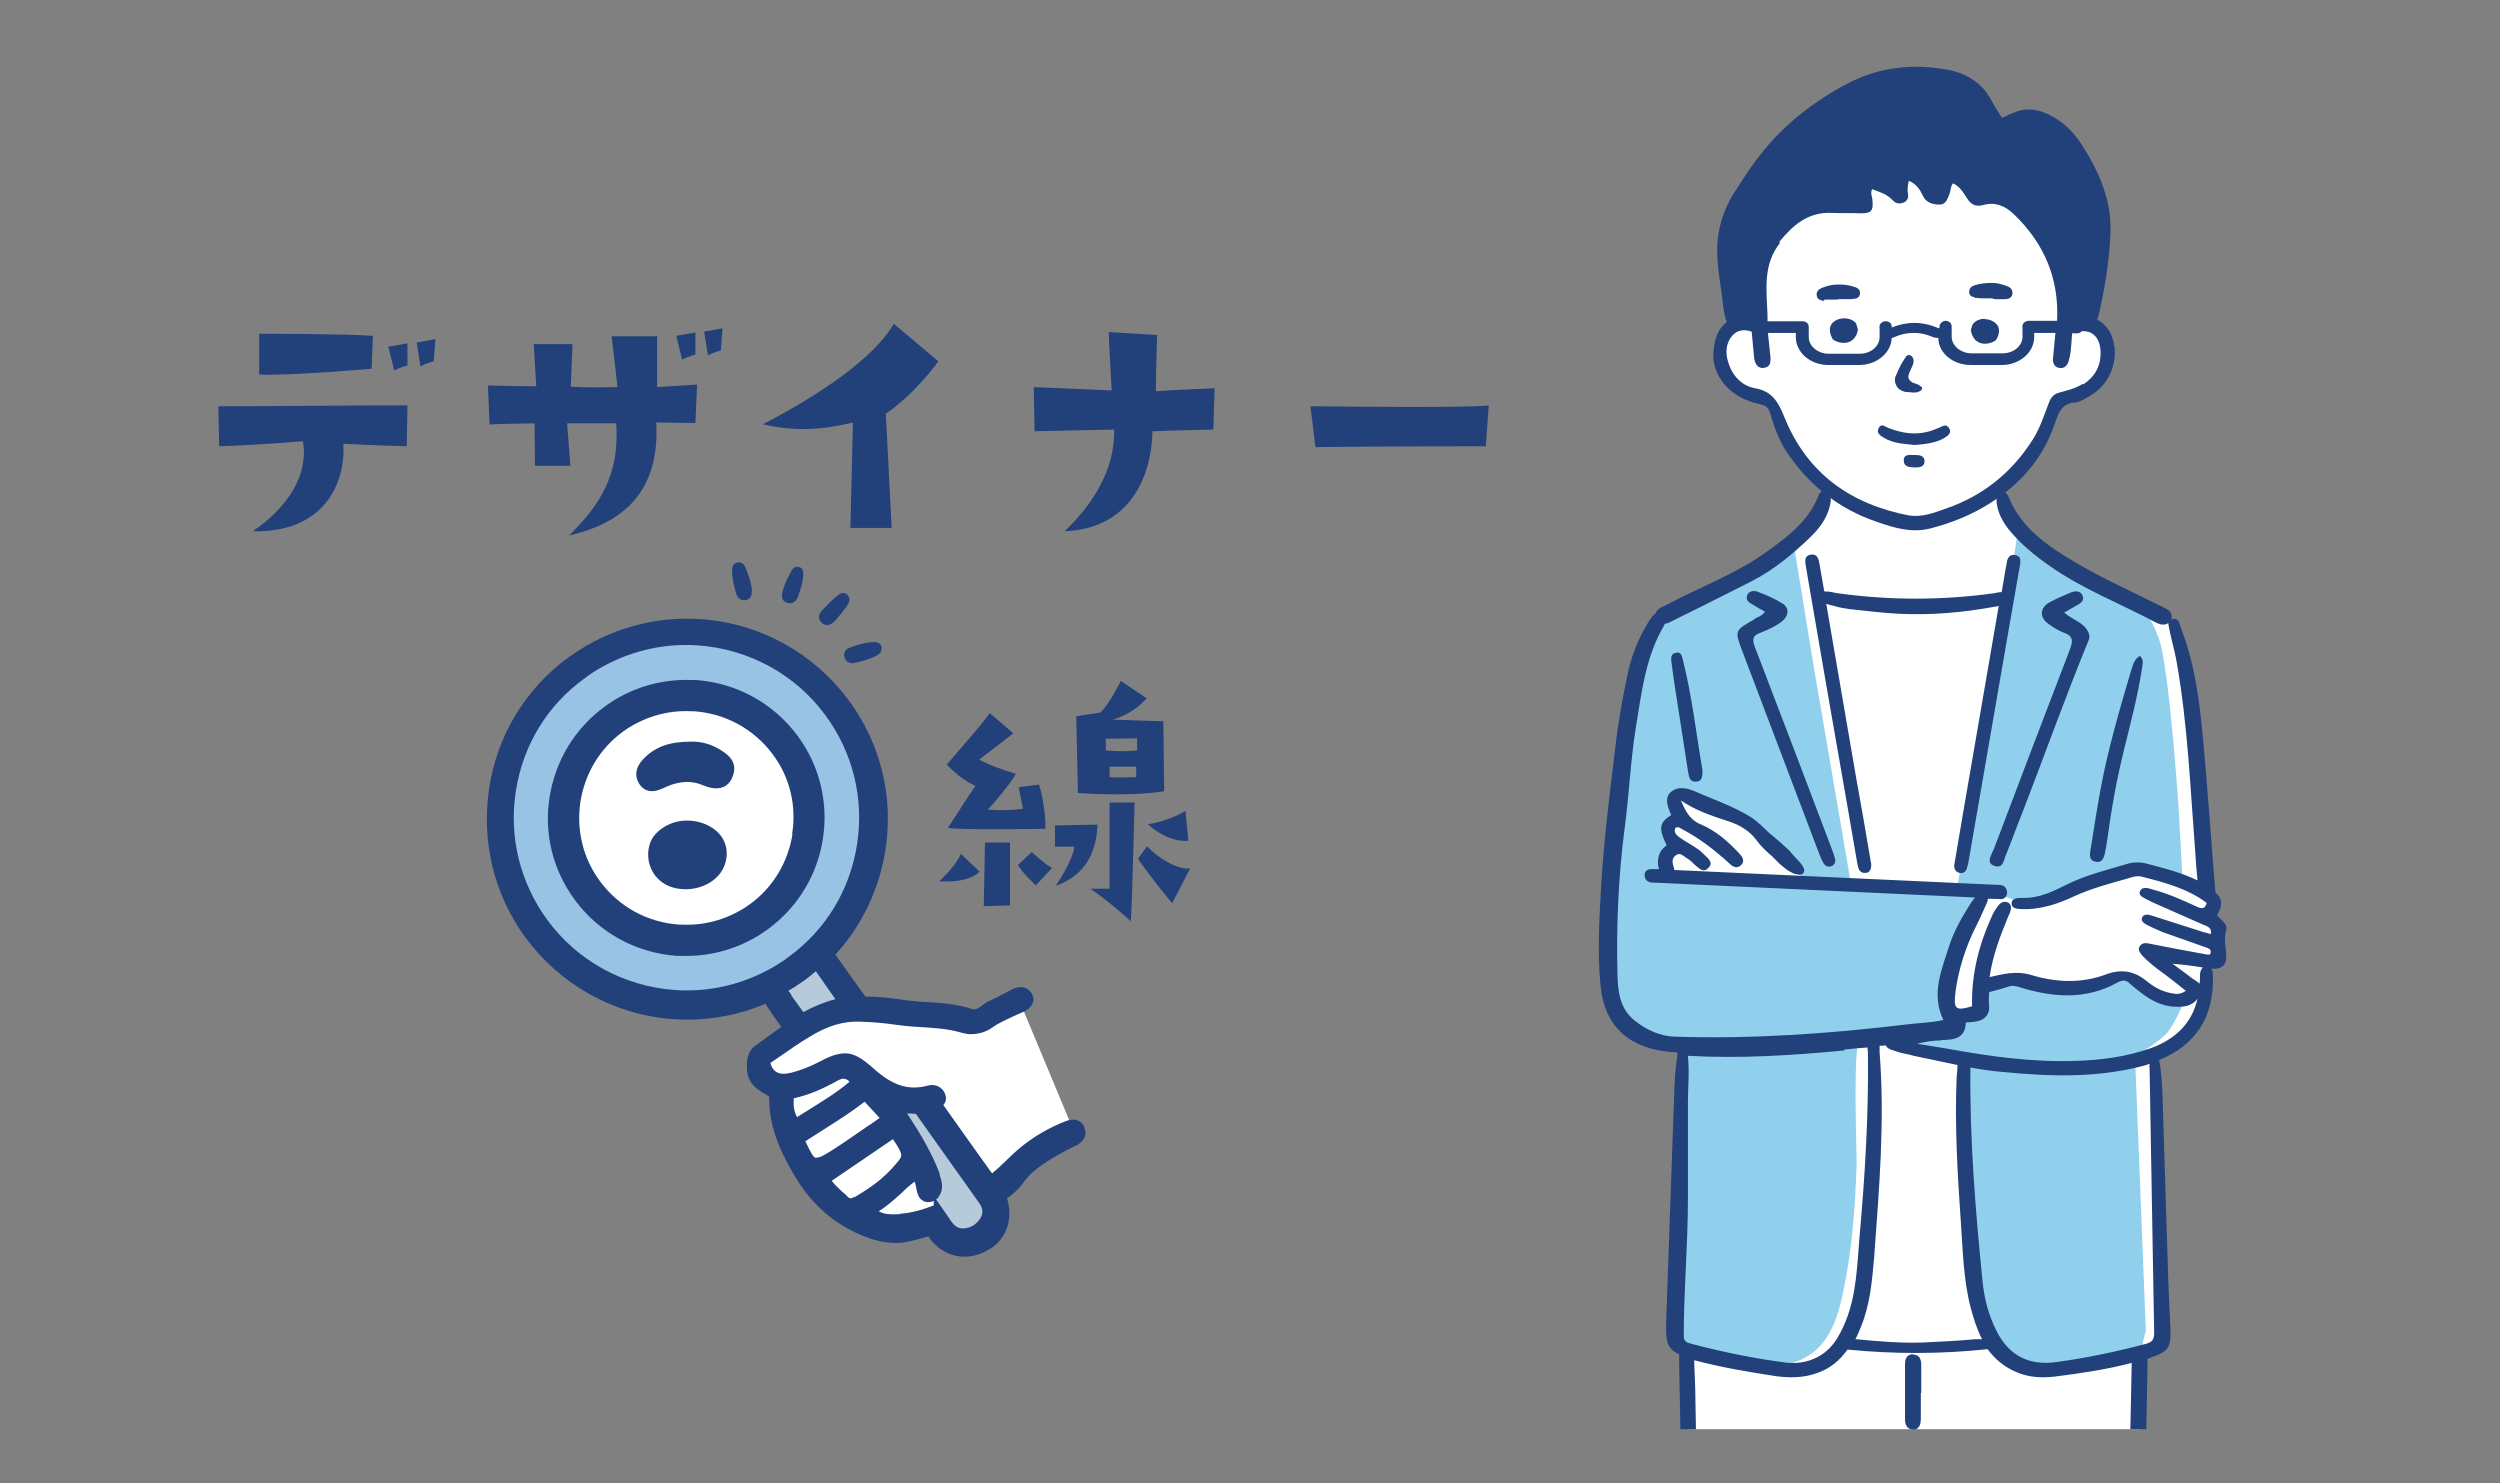 <?xml version="1.0" encoding="UTF-8"?>
<svg xmlns="http://www.w3.org/2000/svg" xmlns:xlink="http://www.w3.org/1999/xlink" id="_イヤー_1" data-name=" イヤー 1" version="1.1" viewBox="0 0 600 356">
  <rect x="0" y="0" width="600" height="356" fill="#808080" stroke="none"/>
  <defs>
    <style>
      .cls-1 {
        fill: #99c3e5;
      }

      .cls-1, .cls-2, .cls-3, .cls-4, .cls-5, .cls-6 {
        stroke-width: 0px;
      }

      .cls-7 {
        clip-path: url(#clippath);
      }

      .cls-2 {
        fill: none;
      }

      .cls-3 {
        fill: #b6cada;
      }

      .cls-4 {
        fill: #22417b;
      }

      .cls-5 {
        fill: #fff;
      }

      .cls-6 {
        fill: #91d0ed;
      }
    </style>
    <clipPath id="clippath">
      <rect class="cls-2" x="362" y="16" width="187" height="327"></rect>
    </clipPath>
  </defs>
  <g>
    <g>
      <path class="cls-4" d="M52.6,107.1l-.2-9.6c14.2,0,42.3-.3,45.4-.2l-.2,9.8s-8.3-.2-15.2-.6c.6,9.4-4.6,21.4-21.7,21,10.7-7.4,13.1-15.7,12-21.6,0,0-12.1,1-20.1,1.2h0ZM62.2,80.1s21,0,27.3.5l-.3,7.9s-19.3,1.7-27,1.4c0,0,0-9.8,0-9.8ZM94.6,88.9l-1.4-5.7,4.6-.8v5.3s-1.9.5-3.2,1.2h0ZM100.9,87.9l-.9-5.7,4.5-.8-.4,5.3s-1.9.5-3.1,1.2Z"></path>
      <path class="cls-4" d="M128.4,101.6s-8.9.1-10.9.3l-.4-9.4s7.1.2,11.6.2l-.6-10.1h9.3c0,.1-.4,10.2-.4,10.2,0,0,3.3.3,11.2.1l-1.4-12.2h10.9c0,0,0,10.8,0,12.2l9.6-.6-.4,9.2s-4.3,0-9.4-.1c.8,14.8-6,23.7-20.9,27.1,9.3-9.1,11.9-16.6,11.3-26.9,0,0-8,0-11.8,0l.8,10.2h-8.5c0,0-.1-10.3-.1-10.3h0ZM162.3,80.6l4.6-.8v5.3s-1.9.5-3.2,1.2l-1.4-5.7h0ZM168.9,79.6l4.5-.8-.4,5.3s-1.9.5-3.1,1.2l-.9-5.7Z"></path>
      <path class="cls-4" d="M183.1,101.8c13.2-6.8,26.7-15.8,31.4-24.1l10.7,9s-5.1,7.4-12.6,12.6l1.4,27.4h-9.9l.6-25.3c-6.9,1.7-13.8,2.3-21.7.4h0Z"></path>
      <path class="cls-4" d="M291.1,103.1s-9.5.2-14.5.4c-.2,10.4-5.1,23.4-21.1,24,11.7-11.2,11.9-20.7,11.9-24.4,0,0-14.2.3-19.1.4l-.2-10.6s9.4.4,18.7.8c0,0-.6-10.5-.7-14l11.6.7s-.3,10.6-.3,13.5c0,0,7.3-.5,14.1-.7l-.3,9.8h0Z"></path>
      <path class="cls-4" d="M314.5,97.5c9.9.1,37.4.4,42.8-.2l-.7,9.8s-22.2,0-40.9.2l-1.2-9.8h0Z"></path>
      <path class="cls-4" d="M230.6,204.9l4.5,4.3s-2.2,2.8-9.7,2.3c2.8-2.5,4.9-5.5,5.2-6.6ZM249.4,188.4c1.2,3.8,1.6,8.9,1.5,10.5,0,0-19.4.4-23.4-.2,0,0,4.1-6.4,6.6-10.1,0,0-3-1.1-6.9-5.1,0,0,10.2-11.6,10.3-12.4l5.7,4.9-8.2,6.3c2.2,1.2,5.6,2.5,8.8,3.4-.9,1.9-5.7,7.7-6.8,8.6,0,0,3.9.4,8.5-.2l-1-5.2,5-.6h0ZM242.4,202.2v15.1c0,0-6.3.2-6.3.2l.3-15.3h6ZM247.6,204.5s3.4,3.1,4.9,3.8l-3.9,4.2s-3.3-3.1-4.3-4.9l3.4-3.2ZM253.2,203.3v-5.2l10.2-.2c-.3,7.8-3.7,12.4-10,14.7,0,0,4.4-6.6,4.4-9.4h-4.6ZM269.1,163.5l6.1,4.1c-3.6,4.1-8.2,5.1-8.2,5.1,1.6.1,12.2.4,12.2.4l.2,16.8c-8.8,1.4-20.7.4-20.7.4l-.4-18.4,5.8-.9c2.3-2.2,4.9-7.6,4.9-7.6h0ZM261.7,213.3h4.6s0-17.5,0-20.7h6c0,.1-.6,24.9-.9,28.5,0,0-5.1-4.7-9.7-7.8h0ZM265.4,177.3v2.8c4.1.4,7.5,0,7.5,0v-2.9c.1,0-7.4.1-7.4.1h0ZM272.7,184h-6.4v2.5c2.4.2,6.4,0,6.4,0v-2.4ZM285.7,208.3l-4.4,8.5c-4-4.9-6.6-8.4-8.2-10.7l2.2-3c1.9,2.1,6.9,5.8,10.4,5.3h0ZM275.5,197.8c5.4-.8,9-3.2,9-3.2l.7,7.2c-5.4.4-9.8-4.1-9.8-4.1Z"></path>
    </g>
    <g id="_眼鏡" data-name=" 眼鏡">
      <path id="_" data-name=" " class="cls-5" d="M244.6,239.8l-10.2,4.6s-9.3-2.8-16.3-2.5c-7,.3-11.9-.4-11.9-.4-1.2-1.8-9.7-14.2-10.8-15.5,26.1-25.5,5.8-74.2-31.3-72.9-70.8,4.4-45.8,109.5,19.4,81.8l7,11.8s-5.4,2.9-6.8,6.2-3.1,5,0,6.1,4.3.2,4.3,3.1c0,3-1.2,3.3,1.2,9.2,3.4,16.7,20,26.7,35.3,22.6,2.8-.5,1.9,4.1,5.1,4.2,17.8,0-2.5-12.8,28-26.9l-13.1-31.4h0Z"></path>
      <g>
        <path class="cls-3" d="M200.2,243.4c2.5-.5,5-.9,7.5-1.5-2.2-2.1-9.8-16.3-11.8-13.9-15.1,9.5-14.7,6.3-5.4,19.9,3-2,6.2-3.7,9.7-4.5h0Z"></path>
        <path class="cls-3" d="M236.2,281.8c-4.2-6-8.3-11.6-12.1-17-2.3.6-8.2-.6-7.2,3.3,3,7.8,11.8,17.9,6.2,26.1,8.7,14,24.9-1.2,13.1-12.4h0Z"></path>
        <path class="cls-1" d="M162.6,154c-23.9.9-42.6,20.8-41.7,44.5s21,42.2,44.9,41.3c23.9-.9,42.6-20.8,41.7-44.5-.9-23.7-21-42.2-44.9-41.3h0ZM165.4,228.4c-17.6.6-32.4-12.9-33-30.3-.6-17.4,13.1-32,30.6-32.7,17.6-.6,32.4,12.9,33,30.3.6,17.4-13.1,32-30.6,32.7Z"></path>
      </g>
      <g>
        <path class="cls-4" d="M260.2,270.4c-.5-1-1.3-1.6-2.5-1.7-.6,0-1.2.1-2,.4-3.8,1.5-7.3,3.5-10.3,5.9-1.5,1.2-2.9,2.5-4.2,3.8-1,1-2,1.9-3.1,2.8-.2-.3-.4-.5-.6-.8-3.9-5.5-7.6-10.6-11.1-15.6.6-.7.8-1.5.5-2.4-.4-1.4-1.6-2.3-3-2.4-.4,0-.7,0-1.1.1-1.3.4-2.5.5-3.8.5-3.1-.1-6.1-1.6-9.5-4.7-2.7-2.4-4.6-3.5-6.6-3.5-1.8,0-3.6.6-6.2,2-2.3,1.2-4.4,2-6.6,2.6-.8.2-1.4.3-2.1.3-1.6,0-2.7-.9-3.1-2.6.8-.6,1.7-1.1,2.5-1.7,2.2-1.5,4.4-3.1,6.8-4.5,4.3-2.7,8.3-3.9,12.4-3.7,2.6.1,5.4.3,8.1.7,2.1.3,4.2.5,6.3.6,3.2.2,6.5.4,9.6,1.3.8.2,1.5.4,2.2.4h0c1.9,0,3.6-.4,5.2-1.5,1.8-1.3,4-2.2,6.1-3.2.5-.2,1.1-.5,1.6-.7,1.9-.9,2.8-2.5,2.1-4-.5-1.1-1.4-1.8-2.6-1.9-.6,0-1.3.1-2,.4-.8.4-1.5.8-2.3,1.2-1.2.6-2.3,1.2-3.4,1.7-.7.2-1.2.7-1.8,1.1-.7.5-1.3,1-1.9.9-.1,0-.3,0-.4,0-3.6-1.2-7.3-1.5-10.8-1.7-1.3,0-2.6-.2-3.9-.3-1-.1-2-.2-3-.4-2.1-.3-4.3-.5-6.5-.6-.5,0-1,0-1.5,0-2.4-3.3-4.7-6.6-7-9.8,0-.1-.1-.2-.2-.3,6.3-6.9,10.5-15.6,12-25.1,2-12.7-1.1-25.4-8.7-35.8-8.4-11.4-21.3-18.6-35.5-19.6-11.1-.8-22.1,2.3-31.2,8.7-.2.1-.4.3-.6.4-10.4,7.6-17.2,18.8-19.1,31.5s1.1,25.4,8.7,35.8c8.4,11.4,21.3,18.6,35.5,19.6h.2c7.5.5,15.1-.8,21.9-3.7,1.2,1.9,2.5,3.7,3.8,5.6-2.1,1.4-4,2.9-6,4.3l-.3.2c-1.6,1.2-2.2,3.3-1.9,6.1.4,3.1,2.5,4.4,4.2,5.4.4.2.8.5,1.1.7-.1,7,2.6,12.9,5.3,17.6,4.4,8,10.3,13.2,18,16.1,2.3.9,4.4,1.3,6.3,1.4,1.3,0,2.5,0,3.7-.3,1.8-.4,3.4-.8,5-1.3,0,0,0,.2,0,.2,3.4,4.9,9.3,6.1,14.4,3,.2-.1.4-.3.7-.4,3.8-2.7,5.1-7.2,3.7-11.9,1.5-1.1,2.9-2.3,4-3.9,1.6-2.2,3.7-3.7,5.7-5,2.1-1.4,4.4-2.5,6.6-3.7h.2c2.9-1.6,2.4-3.6,2-4.4h0ZM161.9,237.6c-12.2-.9-23.4-7-30.6-16.9-6.5-8.9-9.2-19.9-7.5-30.8,1.7-11,7.5-20.6,16.5-27.1.2-.1.4-.2.5-.4,7.8-5.5,17.3-8.2,26.8-7.5,12.2.9,23.4,7,30.6,16.9,6.5,8.9,9.2,19.9,7.5,30.8-1.7,11-7.5,20.6-16.5,27.1-.2.1-.4.2-.5.4-7.8,5.5-17.3,8.2-26.8,7.5h0ZM190,238.9c-.2-.4-.5-.7-.8-1.1,1.2-.7,2.3-1.4,3.4-2.2.2-.1.4-.3.6-.4.9-.7,1.8-1.4,2.6-2.1,1.6,2.2,3.1,4.5,4.7,6.7-2.7.7-5.3,1.8-7.7,3.1-.9-1.3-1.9-2.6-2.9-4h0ZM190.5,263.6c3.6-.8,7.1-2.3,10.8-4.4.4-.2.8-.3,1.2-.3.5,0,1,.3,1.4.7-2.9,2.5-6.2,4.5-9.4,6.5-1.1.7-2.1,1.3-3.2,2-.8-1.4-.9-2.8-.8-4.5h0ZM195.9,277.9c-.7,0-1.4-1.4-2.6-4,1.4-.9,2.8-1.8,4.2-2.7,3.3-2.1,6.7-4.2,10-6.8l3.6,3.9c-1,.7-1.9,1.4-2.9,2-2.8,1.9-5.4,3.8-8.1,5.5-1.9,1.2-3.3,2.1-4.1,2h0ZM205.1,287.2c-.3.2-.7.4-1,.4,0,0-.2,0-.6-.3-.4-.5-.9-.9-1.4-1.3-.9-.9-1.8-1.7-2.5-2.6l14.7-10c1.3,1.9,2,3.1,2,3.9,0,.7-.9,1.6-2.3,3.2l-.4.4c-2.6,2.8-5.8,4.8-8.6,6.5h0ZM215.9,291.4h-.2c-.8,0-1.5.1-2.2,0-1,0-1.9-.3-2.6-.7,2.1-1.3,3.8-2.9,5.5-4.4,1-1,2-1.9,3.1-2.7.2.5.3,1,.4,1.5,0,.3.1.6.2.9.1.6.6,2.3,2.4,2.5,0,0,.1,0,.2,0,.4,0,.9,0,1.4-.3,0,.4,0,.8,0,1.1-2.6,1-5.2,1.8-8.1,2h0ZM235.7,291.4c-.2.9-.9,1.8-1.8,2.5-1,.7-2.1,1-3.2.9-.9-.1-1.6-.6-2.2-1.4-1.3-1.8-2.5-3.7-3.8-5.5.4-.3.7-.8,1-1.4.8-1.7.2-3.3-.2-4.6v-.3c-1.9-4.9-4.4-9.2-7.8-14.4.6,0,1.2.1,1.7.1h.4l.7,1c4.9,6.9,9.8,13.8,14.7,20.7.5.8.7,1.6.5,2.5h0Z"></path>
        <path class="cls-4" d="M191.5,176.7c-5.8-7.9-14.7-12.8-24.5-13.5-.3,0-.6,0-.9,0-7.5-.3-14.9,1.9-21,6.4-7.1,5.2-11.8,12.9-13.2,21.7-1.4,8.8.8,17.5,6,24.6,5.8,7.9,14.7,12.8,24.5,13.5h.1c.3,0,.5,0,.8,0,7.5.3,14.9-1.9,21-6.4,14.8-10.8,18-31.6,7.2-46.3h0ZM190.2,200.2c-1.1,6.8-4.7,12.8-10.2,16.8-4.7,3.4-10.5,5.2-16.3,4.9-.2,0-.5,0-.7,0-7.6-.5-14.5-4.3-19-10.4-4.1-5.5-5.7-12.3-4.7-19.1,1.1-6.8,4.7-12.8,10.2-16.8,4.7-3.4,10.5-5.2,16.3-4.9.2,0,.5,0,.7,0,7.6.5,14.5,4.3,19,10.4,4.1,5.5,5.7,12.3,4.6,19.1h0Z"></path>
      </g>
    </g>
    <path class="cls-4" d="M174.4,205.4c.1-1.7-.3-3.1-1.1-4.4-1.9-2.9-5.9-4.4-9.6-4-3.1.3-6.7,2.4-7.7,5.4-1.5,4.5.9,9.3,5.5,10.6,5.5,1.6,12.5-1.4,12.9-7.7Z"></path>
    <path class="cls-4" d="M158.9,189.3c3.2-1.6,6.4-2.3,9.9-.8,2.9,1.2,5.9,1.1,7.1-2.3,1.2-3.4-1.1-5.2-3.8-6.7-2.2-1.2-4.6-1.6-6.5-1.5-4.8,0-8.6,1.2-11.5,4.5-1.5,1.7-1.9,3.7-.7,5.6,1.3,2,3.3,2.2,5.4,1.2h0Z"></path>
    <g>
      <path class="cls-4" d="M180.5,141.8c-.2-1.9-.8-3.8-1.6-5.6-.3-.8-.9-1.4-1.9-1.2s-1.3.9-1.3,1.8c0,2.1.5,4.1,1.1,6,.1.3.4.6.5.8.7.5,1.4.6,2.1.3.9-.4,1.1-1.2,1-2.1h0Z"></path>
      <path class="cls-4" d="M211.2,156.8c.9-1.4.2-2.7-1.2-2.7-2.1,0-4.2.6-6.2,1.4-1,.4-1.4,1.2-1.1,2.3.4,1.1,1.3,1.6,2.4,1.3,1.7-.4,3.4-.8,5-1.6.5-.2.9-.6,1.1-.8h0Z"></path>
      <path class="cls-4" d="M192.8,137.9c0-.8-.1-1.6-1-1.8-.8-.2-1.4.1-1.8.8-1,1.8-1.9,3.6-2.3,5.6-.2,1,.2,1.9,1.3,2.2,1.1.3,1.8-.2,2.4-1.2.6-1.7,1.3-3.6,1.4-5.6h0Z"></path>
      <path class="cls-4" d="M203.1,145.7c.7-1.1,1.2-2.1.2-3-.9-.8-1.8-.2-2.5.4-1.2,1-2.3,2.1-3.4,3.3-.9.9-1.3,2.1-.1,3.1,1.1,1,2.2.4,3.1-.5,1-1.1,1.9-2.3,2.7-3.3h0Z"></path>
    </g>
  </g>
  <g class="cls-7">
    <g id="_性_黒髪_メガネ" data-name=" 性 黒髪 メガネ">
      <path id="_-2" data-name=" -2" class="cls-5" d="M469.8,38.4l-27.2,1.3,1.5,7.8s-10.1.4-12.8,2.3c-2.7,2-5.8,2.7-7.9,7.4s-4.1,15.6-3.4,17.3c.7,1.7,1.5,3.5,1.5,3.5,0,0-2.3-1.5-4.7,0s-3,2.3-3.7,4.3c-.7,2-.3,5.1.9,7.2,1.2,2.1,1.3,3,4,4.4s4,.4,6.3,2.1c2.3,1.7,2.3,2.1,3,4.2.7,2.2,1.4,5.8,3.4,8.8,2.1,3,4,5.2,5.2,6,1.2.8,2.3,1.7,2.4,2s1.9.3.5,2.8-3.2,6.7-6.9,10.1-11.9,8.4-20.6,13-13.5,5.9-14.8,8.2-4.8,13.9-5.8,19.9-1.1,14.5-1.1,14.5l-3.4,32.1s-.7,15.4-.1,19.2c.6,3.8.6,5.9,2.9,8.7,2.3,2.8,1.2,2.5,4.7,3.6,3.5,1.2,2.6,1.6,5.2,1.8s5,.4,5,.4l-.7,20.8-.7,30.7s-1.5,15.5-.9,17.5c.6,2,.4,2.6,1.6,3.1,1.2.5,1.7-.2,1.8,2.1.2,2.3.7,48.4.7,48.4l.7,41.5.7,40.6.6,38.5,1,35.3,1.3,1.9s-2.2,2.1-4,3.7c-1.8,1.6-12.6,10.2-15.9,12.9-3.3,2.7-4.1,2.5-4.8,4.7-.7,2.2-1.5,2.8-.4,5.3,1.2,2.5,1.3,3.1,3.3,4s3.1,1.1,7.4.4c4.4-.6,15.4-4,19.5-5.4s9.3-3.7,12.9-4.4,7.2-.6,9.4-1.2c2.1-.6,4.7-1.2,5.5-3.8.8-2.6,1.4-3.5,1.2-6.7-.2-3.2-1.2-7.2,0-8.4s1.6-.7,1.2-4.2-1.1-3.5-.8-6.6c.3-3.2.5-11,1.4-15.6s3.4-39.5,3.4-39.5l2.5-32.5,2.5-33.9,2.5-29.9,1.1-7.7s3,0,3,.1,1.1,16.1,1.1,16.1l8.8,129.4s1,11.5.5,14.2c-.5,2.6-1.4,2.9-.5,5.4.9,2.5,1.2,2.9,2.1,3.7s1.3.7,1.6,2.3c.3,1.5-1.2,9.1-.3,12.1.9,3,1.2,3.6,3.2,5,2,1.4,3.1,1.2,6.3,1.2,3.2,0,8.2,2.1,11.4,3.4s12.4,3.8,14,4.3,8.9,1.7,12.5,2.5,7.1.9,9-.6,2.9-1.5,2.9-5.1c0-3.6.7-3-.9-4.9-1.6-2-24.4-20-24.4-20l1.3-1.3s.5-34.1.5-34,1-35,1-35l.8-36.6,1.7-100.2s3.2-.5,4.2-1.2c.9-.8,1.8-3.5,1.4-7.8-.3-4.4-2.5-62.6-2.4-62.5s2.4-.5,5.1-2.5c2.7-2,6.5-7.7,6.7-10.6.2-2.9.2-9.2,1-9.4.7-.2,1.8,1.2,2.5-.3s.8-2.3.7-3.3-.2-5.3-1.1-6.2c-.9-.9-2.7-.5-1.6-1.9,1-1.4,2.2-1.6,1.6-2.8-.6-1.2-1.1-1.3-1.8-2.3s-2.8-28.7-2.8-28.7c0,0-3.7-29.8-4.7-32.5s-2.5-4.2-2.5-4.2c0,0-23.5-11.2-26.4-13.6-2.8-2.4-10.8-8.4-11.9-11.3-1.1-2.9-1.8-6.4-1.8-6.4,0,0,5.1-4.7,7.5-8.4s4.2-7.9,4.9-9.8c.8-1.9.5-2.4,2.5-3.1s3.5,0,5.7-1.8c2.1-1.9,2.5-1.2,3.6-4.1,1.1-2.9,1.9-2.9,1.6-5.2s.5-4.8-1.4-5.9-1.9-1.5-4.3-1.5-5,1.1-5,1.1l.2-14.3-13-18-12.6-7.7h0Z"></path>
      <g id="_り" data-name=" り">
        <path class="cls-6" d="M519.4,238.8c-1.6-.9-3.1-1.9-4.7-2.8-1-.6-2.3-1.8-3.6-1.6-.2,0-.4,0-.5-.1-1.7.9-3.5,1.7-5.3,2.3-2.6.9-5.2,1.3-7.9,1.2-2.8,0-5.6-.3-8.4-.9-1.2-.3-2.4-.7-3.6-1-1.3-.4-2.7-.2-4-.4-.2,0-.3,0-.4-.1-.9.3-1.9.7-2.8,1-.7.2-1.5.3-1.9,1.1-.3.6-.4,1.4-.5,2.1-.6,2.6-1.5,5.6-4.9,5.1-3-.4-2.7-4.8-2.6-7,.2-4,1.4-8.1,2.9-11.9,1.5-3.7,3.1-7.6,5.3-11,.4-.6,1.1-.5,1.5-.1,1.8-.3,3.9.9,5.6,1.3,1.3.3,2.6.5,4,.4,1.3-.1,2.6-.6,3.9-1.1,2.5-.9,5-1.9,7.6-2.7,1.2-.4,2.5-.7,3.7-1.2.8-.3,1.5-.5,2.3-.6.2-.2.4-.3.7-.3,1.9,0,3.6-1.3,5.4-1.7,2-.4,3.9-.2,5.8.2,2.3.5,4.6,1.2,6.8,1.9-.5-8.8-.9-16.5-.9-16.5,0,0-2.3-34.7-4.8-41.2-2.5-6.5-3.3-6-3.9-6.3-.7-.3-15.1-7.9-19.2-11.1-4.2-3.1-10.5-9.6-10.5-9.6l-1.6,10.2-13.3,77.3-25.3-1.2-9.2-53.7-4.5-27.6s-6.9,4.5-16.6,9.3-10.3,4.6-13.8,6.9c-3.5,2.4-3.4,2.9-5.1,5.8-1.7,2.9-5.1,30.6-5.8,34.6-.6,4.1-2.3,20.9-2.7,31.2-.5,10.4-1,17.8,0,21.3,1,3.5.4,2.8,4.1,7,3.7,4.3,12,4.2,12,4.2l.6.3-1.9,68.1s-.4,2.5,1.8,3.9c2.2,1.4,3.1,1.4,7.7,2.6,9.1,2.3,21.6,3.7,27.5-5.4,2.1-3.2,3.1-6.9,3.9-10.6,2.2-10.4,3-21,3.3-31.5,0-3.1-1-29.4.9-29.7,3.7-.6,7,.9,10.5,1.9,3.9,1,7.9,1.7,11.9,2.5,3.9.7,3.1,3.6,2.9,7.1-.9,17.1-.9,35.1,3.2,51.9,1,3.9,2.3,7.9,4.8,11,5.2,6.6,12.5,5.5,19.7,3.8,3.3-.8,6.6-1.6,9.8-2.6.5-.1,4.7-1,4.8-1.6,0-.4.9-3.9.9-3.9l-2.6-65.9s6.8-3.6,8.6-6.7c1.2-2.1,2.4-4.2,3.2-6.5-1.7,0-3.2-.5-4.7-1.3h0ZM432.1,211.7c0,.3-.4.6-.7.7-2.7.5-5.5-.2-8.2-.2-2.9,0-5.8.2-8.6.1-2.6,0-5.2-.2-7.8-.5-1.1-.1-2.2-.4-3.3-.6-.7-.1-1.5-.1-2.1-.5-1.3-.7-1.9-2.8-1.6-4.1.1-.7.5-1.2.9-1.7.4-.4,1-.8,1.2-1.3.5-1.2-1.2-2.4-1.2-3.6,0-.6.3-1.2.8-1.6.4-.4,1.2-.7,1.4-1.3.2-1-.8-2.4-1-3.4-.3-1.3,0-2.4,1.2-3.1,0,0,.1,0,.2-.1.3-.4.9-.6,1.4,0,.9,1,2.4,1.3,3.7,1.8,1.4.5,2.7,1.2,3.9,2.1,1.5,1,3.2,1.8,4.8,2.7,1.5.9,2.8,2.1,4.2,3.2,2.5,2.1,5,4.1,7.6,6,1.8,1.4,3.8,3,3.4,5.5h0Z"></path>
      </g>
      <g id="_ウトライン" data-name=" ウトライン">
        <g>
          <path class="cls-4" d="M532.6,548.9c-1-.8-2.1-1.6-3.2-2.4-1.7-1.2-3.4-2.5-5-3.8-2.7-2.3-5.5-4.5-8.3-6.7-1.8-1.4-3.7-2.9-5.5-4.4,1.1-.5,1.1-1.7,1.1-2.8v-.5l.2-8.8c.3-14.8.5-29.7.8-44.5l.5-27.7c.7-39.9,1.5-79.8,2.2-119.7,0-.2,0-.5,0-.8,0-.2,0-.4,0-.7.3,0,.6-.2.8-.3,4.3-1.4,4.9-2.5,4.7-7.1-.2-4.8-.5-9.5-.6-14.3-.4-11.7-.7-23.4-1.1-35.1-.2-4.9-.1-9.9-1-14.9,8.6-3.5,13.2-10.1,12.9-20.2,0-.6,0-1.2-.4-1.7,2.2.2,3.6-.7,3.6-2.8s-.7-4.3,0-6.5c.4-1.4-1.3-2.5-2.2-3.5,1.4-2.5,1.3-4-.4-5.5-1.1-13.1-2-27.3-3.3-40.2-.8-7.7-2-15.5-4.8-22.8-.5-1.1-.5-3.1-2.3-2.6,0,0-.1,0-.2,0,.3-.8,0-1.6-.6-2.1-.5-.4-1.2-.7-1.8-1-7-3.5-14.2-6.7-20.9-10.7-6.3-3.7-12.5-8-15.5-15-.4-.8-.6-1.8-1.8-1.6-1.4.3-1.4,1.4-1.3,2.5.3,2.5,1.5,4.6,3,6.5,2.8,3.4,6.1,6.1,9.7,8.6,7.9,5.6,17.1,9.1,25.7,13.7.4.2.9.3,1.2.4.7,0,1.2,0,1.6-.4,0,.7.3,1.6.4,2.3.5,2.4,1.2,4.7,1.6,7.1,2.7,15.3,3.3,30.8,4.5,46.2.1,1.7.3,4.2.5,6.2-3.9-1.9-8.2-3-12.5-4.1-1.2-.3-2.7-.3-3.9,0-5,1.5-10.1,2.7-14.8,5-3.4,1.7-6.7,3.4-10.8,3.3-1.1,0-2.7,0-2.6,1.4.1,1.4,1.7,1.2,2.8,1.3.4,0,.7,0,1.1,0,3.9-.2,7.5-1.4,10.9-3,4.5-2.1,9.4-3.3,14.2-4.7.7-.2,1.5-.3,2.2-.1,5.6,1.4,11.1,2.9,15.6,6.3-.3,1.4-1.1,1.5-2.4.9-3.4-1.6-6.8-3.1-10.5-4.1-1-.3-2.5-.9-3.1.4-.5,1.1,1,1.6,1.9,2.1.4.2.8.4,1.2.6,4,1.8,8,3.5,12,5.3,1,.4,2.2.7,1.9,2.3-.7-.2-1.2-.4-1.8-.5-4.1-1.3-8.2-2.6-12.2-3.9-.9-.3-2-.6-2.5.4-.4.9.5,1.4,1.2,1.8,1.2.6,2.5,1.2,3.7,1.7,3.4,1.2,6.8,2.4,10.2,3.6.9.3,1.8.6,1.2,1.8-.5,0-.8,0-1.2-.1-4.4-.8-8.8-1.6-13.2-2.5-.9-.2-1.8-.3-2.4.5-.7.9,0,1.6.5,2.3,1.5,1.6,3.3,3,5.1,4.3,1.8,1.3,3.5,2.7,5.4,4.2-1.3.9-2.3.8-3.3.6-2.5-.4-4.5-1.6-6.3-3.1-2.8-2.2-5.8-2.8-9.4-1.5-6,2.3-12.2,2-18.1.2-3.7-1.1-6.8-.2-10,.5.7-5,2.5-9.8,4.5-14.6.2-.4.4-.8.5-1.2.2-.8.3-1.6-.6-2.1-.9-.4-1.7,0-2.2.6-.7.9-1.3,1.8-1.7,2.8-3.1,6.8-4.9,14-4.7,21.5-3.9,1.2-4.5.7-4-3.2,0,0,0-.1,0-.2.8-5.7,2.5-11,5.1-16.1.9-1.7,1.6-3.5,2.4-5.2.2-.4.3-.8.3-1.1,2,0,3.1.1,3.1.1,1,0,1.5-.8,1.5-1.6,0-.8-.5-1.7-1.6-1.8l-78.3-3.6c0-.2,0-.5-.1-.7-.4-1.1-.5-2.2.6-2.9,1.1-.7,1.8.4,2.6.8.7.4,1.3,1,1.9,1.6,1,.8,2,2,3.2.7,1.3-1.3,0-2.2-.9-3.1-.6-.6-1.2-1.2-1.9-1.6-1.3-.9-2.8-1.7-4.1-2.6-.8-.6-1.6-1.4-.9-2.4.8-.2,1.1.2,1.5.4,4.2,2.2,7.8,5,11.2,8.1.8.8,1.9,1.6,3,.5,1-1,.2-2.1-.6-2.9-2.6-2.8-5.5-5.3-9-6.8-2.8-1.1-3.8-3.3-4.9-5.8,3.5,2.4,7.4,3.7,11.4,5,2.8.9,5.1,2.3,6.8,4.6,1.1,1.5,2.4,2.7,3.8,3.9.8.8,1.5,1.6,2.4,2.3.6.5,1.1.9,1.8,1.3.4.2.9.5,1.4.6.1,0,.2,0,.3,0,.4.2.8.2,1.2,0,.4-.2.6-.7.5-1.1-.3-1.2-1.4-2.1-2.2-3-.3-.3-.6-.7-.9-1-.2-.3-.4-.5-.6-.7-1.5-1.4-3.1-2.8-4.7-4.1-1.4-1.3-2.7-2.7-4.4-3.8-3.4-2.1-7.2-3.6-10.9-5.1-2.6-1-5.6-3-8.2-1-1.8,1.4-.8,3.9,0,5.6-2.9,1.9-3.1,3.1-1.1,7.3-1.5,1-2.1,2.4-2.1,4.2,0,.5.1,1,.3,1.5h-2c-1,0-1.5.7-1.5,1.4,0,.8.5,1.7,1.6,1.8,0,0,58.4,2.7,77.7,3.6-.3.4-.6.8-.9,1.2-2.1,3.3-4.1,6.7-5.3,10.4-1.8,5.8-4.4,11.5-1.4,17.8-3,.7-6.1.7-9.1,1.1-18.4,2.2-36.8,3.5-55.3,2.9-3.6-.1-6.8-1.6-9.6-3.8-3.6-2.8-4.1-6.9-4.2-11-.3-11.8.2-23.5,1.7-35.1,1.1-8.1,1.4-16.2,2.7-24.3,1.4-8.4,2.3-16.9,6.8-24.5,0-.1.1-.3.2-.4.9-.1,1.8-.7,2.6-1.1,6-2.9,12-6,18-9,5.5-2.8,10.2-6.7,14.5-10.9,2.5-2.4,4.3-5.3,4.7-8.5,0-1.5-.5-2.3-1.3-2.4-.8-.1-1.3.3-1.6,1-2.5,6.6-8.1,10.5-13.6,14.4-7,4.8-15.1,7.8-22.6,11.8-1.1.6-2.8,1.1-2.9,2.2-.7.4-1.1,1.1-1.6,1.8-2.3,3.7-4,7.7-5,12-1.3,6-2.4,12.1-3.1,18.2-1.4,11.6-2.9,23.2-3.5,34.8-.4,7.4-.8,14.8-.1,22.2.9,10.6,7.4,15.5,17,16.3.5,0,1,0,1.5.1,0,.1,0,.2,0,.3-.3,2.4-.6,4.8-.7,7.2-.7,18.8-1.3,37.6-2,56.5-.2,5.2.1,7.1,3.1,8.4,0,.2,0,.3,0,.5,0,.5,0,1.1,0,1.6l3.7,201.2c0,1,0,2.1,1,2.7l-.9.7c-7.2,5.7-14.5,11.4-21.7,17.2-2.7,2.1-3.6,5.1-2.8,8.6,1,3.8,3.3,6,6.9,6.4,1.5.2,2.6.3,3.7.3s1.9,0,2.8-.2c2-.3,3.9-.9,5.8-1.4,1.1-.3,2.2-.6,3.3-.9l.9-.2c4.6-1.1,9.4-2.2,13.9-3.9l1.1-.4c5-1.8,10.3-3.7,15.9-3.7h0c4.4,0,8.4-3.4,8.8-7.7.4-4.4.4-8.3,0-12,0-.1,0-.3,0-.4.8,0,1.4-.6,1.6-1.5.5-1.9.1-3.8-.3-5.2-.6-2-.7-4.2-.3-6.6,0-.7.3-1.3.4-1.9.2-.8.4-1.7.5-2.6.5-6.6,1-13.4,1.5-19.9l2-25.5c1-12,1.9-23.9,2.9-35.9.8-10.5,1.6-21,2.5-31.5.6-8.1,1.3-16.3,1.9-24.4.2-2.8.5-5.6.7-8.4l.3-3.7h.2c0,0,0,.1,0,.1,0,.2,0,.4.1.6,0,0,2.8,41.1,3.4,50.1,1.1,16.8,2.3,33.6,3.5,50.4,0,0,2.9,41.8,3.5,50.8.1,2.1,0,4-.5,5.7-.7,2.5-.1,4.9,1.7,7.4.5.7,1.1,1.1,1.8,1.1s.3,0,.4,0c-.2.4-.3,1-.3,1.4v.2c-.4,3.4-.3,6.8-.1,10.1v.2c.2,5.5,4,9.1,9.5,9.2,3.5,0,6.8.7,10.1,1.9,3.2,1.2,6.7,2.5,10.2,3.5,3.8,1.1,7.8,2.1,11.6,3,2,.5,3.9,1,5.8,1.5,2,.5,3.8.8,5.6.8h0c1.4,0,2.8-.2,4.2-.5,2.1-.5,3.5-1.4,4.5-2.9,2.9-4.4,2.2-9.2-1.9-12.5h0ZM517,319.9c0,1.6-.5,2.2-1.9,2.6-7.1,1.9-14.3,3.4-21.6,4.4-6.5.9-11.4-1.5-14.4-7.6-1.9-3.8-2.9-7.8-3.3-11.9-1.7-17-3.1-34-2.9-51v-.2c2.7.5,5.4.9,8.1,1.1,11.2,1.1,22.4,1.4,33.4-1.5.5-.1,1-.3,1.5-.5,0,.3-.1.7,0,1.1.4,21.2.7,42.4,1.1,63.5h0ZM521.4,231.3c2.5.2,4.9.5,7.3.9-.5.4-.7,1.1-.7,1.8,0,.7,0,1.4-.1,2.1-.5-.5-1.2-.9-1.8-1.3-1.5-1.2-3.1-2.3-4.7-3.5h0ZM465.9,249.6c3.1,0,5.8-.4,5.9-4.2,1.1-.1,1.9-.1,2.7-.3,1.9-.3,3-1.8,2.9-3.4-.1-1.2-.1-2.4,0-3.6,0,0,0,0,0,0,1.6-.4,3.1-.8,4.6-1.3.8-.3,1.4-.2,2.3,0,8.1,2.6,16.2,3.3,23.9-1,1.3-.7,2.1-.6,3,.3,1,.9,2,1.7,3.1,2.5,2.7,2,5.6,3.3,9.3,3,1.7-.1,3-.8,3.8-1.9-1.3,5.8-5.2,9.7-11.3,11.9-5.7,2-11.6,2.8-17.6,3-10.4.4-20.7-1-31-2.9-2.5-.4-5-.8-7.4-1.2,2-.5,3.9-.8,5.8-.8h0ZM453.8,251.9c.5.2,1,.3,1.5.5.9.3,1.9.5,2.9.7.3.1.7.2,1.1.3,3.5.7,7,1.5,10.5,2.2,0,.9-.1,1.9-.2,2.8-.5,11.7.2,23.3,1,34.9.5,6.9.6,13.9,2.4,20.7.7,2.6,1.5,5.1,2.7,7.4-.5,0-1,0-1.5,0-4.2.4-8.4.6-12.7.8-5.4.2-10.8-.3-16.2-.8.5-.9.9-1.9,1.3-2.9,2.2-5.3,2.7-11,3.2-16.8,1.2-16.4,2.6-32.8,1.3-49.2,0-.4,0-1,0-1.5.5,0,1-.1,1.5-.1.2.5.7.8,1.2,1h0ZM442.6,251.9c1.9-.2,3.7-.4,5.6-.5,0,.5.1.9.1,1.3.2,14.7-.7,29.4-2,44-.6,6.9-.7,13.8-3.3,20.3-1.6,3.9-3.6,7.5-7.9,9.2-2.4,1-5,1.1-7.4.7-7.4-1-14.6-2.5-21.8-4.4-1-.3-1.8-.4-1.8-1.9,0-10.9,1-21.9,1-32.8s0-15.5,0-23.2c0-3.7.4-7.4,0-11,0,0,0-.2,0-.2,12.5.7,25.1-.1,37.6-1.3h0ZM532.1,557.2c-.6,2.1-2,3.2-4.4,3.5-.6,0-1.2,0-1.8,0-1.7,0-3.4-.2-5.4-.8l-.9-.2c-1.6-.4-3.2-.8-4.8-1.3-1.4-.4-2.8-.7-4.1-1.1-3.2-.8-6.4-1.6-9.6-2.7-.8-.3-1.7-.6-2.5-.9-5.3-1.8-10.9-3.7-16.8-3.8-3,0-5.1-2.2-5.1-5.4,0-1.1,0-2.2,0-3.4v-3c.1-1,.2-2.2.2-3.4,0-.9.1-2.7-1.8-2.8h-.2c0,0-.2,0-.2,0,.1-.2.2-.4.2-.6,0-.5-.1-1.1-.5-1.6-1.6-2-1.3-4.1-.9-6,.3-1.2.4-2.6.3-4-.5-7.7-1-15.5-1.5-23.1l-7.6-111.2c-.7-10.8-1.5-21.6-2.2-32.4,0-.2,0-.4,0-.6,0-.8-.2-1.5.3-2.3.7-1.2.9-2,.6-2.6-.3-.5-1-.8-2.4-.8-2.8,0-5.6,0-8.4-.1-1.6,0-3.1,0-4.8,0-1.4,0-2.2.6-2.3,1.8,0,.6.1,1.1.4,1.4.4.4,1,.6,1.9.6,0,0,3,0,3.7,0,1.2,0,2.4,0,3.5,0h.2c.6,0,1,.1,1.2.3.2.3.3.7.3,1.4-1,12.4-2,24.8-3,37.2l-1.2,15.5c-.7,8.6-3.3,41.8-4,49.9-.4,5.2-.8,10.3-1.2,15.5-.9,11.4-1.8,23.2-2.8,34.8-.1,1.2-.2,2.3-.2,3.5-.3,4-.5,8-1.6,12-.6,2.4-.1,4.7.3,7,.3,1.4.6,2.9.6,4.4h0c-.8,0-1.9.5-1.9,2.4v5.8h.2v3.6c0,4.3-1.9,6.2-6.2,6.3-3.5,0-6.7.6-9.7,1.6-1.3.4-2.5.8-3.8,1.3-4.6,1.6-9.3,3.2-14.1,4.3-1.5.3-2.9.7-4.4,1.1-3.1.8-6.3,1.6-9.5,2.2-.7.1-1.7.3-2.6.3-2,0-3.5-.7-4.5-2-1.8-2.5-1.4-5,1.2-6.8,4.1-3.1,8.1-6.4,12-9.6,2.2-1.8,4.5-3.7,6.8-5.5,1.4-1.1,2.6-2.1,3.6-3.3.5.2,1,.2,1.6.2h9.7c5.4,0,10.8,0,16.3,0,.2,0,.4,0,.6,0,.2,0,.5,0,.7,0,.6,0,1.4,0,1.8-.5.3-.3.5-.8.5-1.4,0-1.7-1.2-1.9-2.2-1.9s-.5,0-.8,0c-.2,0-.5,0-.7,0h0c-4.6,0-9.3,0-14,0h-13.7v-.8c0-.6-.1-1.2-.1-1.7l-.2-8.7c-.4-21.6-.8-43.1-1.2-64.7,0,0-1.7-97-2.1-118,0-3.1-.2-6.2-.3-9.6,0,0,.2,0,.2,0,6.4,1.7,13,2.8,19.6,3.8,3.1.4,6.4.4,9.5-.7,3.4-1.1,5.7-3.2,7.5-5.7,11.3,1.1,22.4,1.1,33.6-.1,1.8,2.4,4.1,4.4,7.4,5.7,2.8,1.1,5.7,1.2,8.6.9,6.3-.8,12.5-1.7,18.6-3.3,0,.1,0,.3,0,.4-.5,24.6-1.1,53.8-1.6,83.9-.5,29.3-1,58.5-1.6,87.8l-.5,26.7c0,.9,0,1.9,0,2.9v1.3h-27.8c-.8,0-1.6,0-2.4.2-.9.2-1.4.8-1.4,1.7s.5,1.5,1.4,1.7c.7.2,1.4.2,2.1.2,1.9,0,3.8,0,5.6,0,2.2,0,4.4,0,6.6,0,3.6,0,6.5,0,9.2-.1h.2c.6,0,1.2,0,1.8.1.6,0,1.3.2,1.9.2h0c.7,0,1.4,0,2.2-.4,1.1,1.2,2.3,2.2,3.8,3.4,2.2,1.8,4.4,3.6,6.5,5.3,4,3.3,8.1,6.7,12.3,9.8,1.8,1.3,2.4,3,1.8,5h0Z"></path>
          <path class="cls-4" d="M459.2,325c-.6,0-1,.2-1.4.5-.4.4-.6,1-.6,1.9,0,2.8,0,5.6,0,8.4v4.7c0,1.2.3,2.5,1.9,2.6h0c.5,0,1-.1,1.3-.5.5-.5.6-1.4.6-2.2v-6.1h.1v-6.7c0-1.6-.6-2.5-2-2.5h0Z"></path>
          <path class="cls-4" d="M421.1,148.6c-4.9,2.8-4.8,2.7-2.9,7.8,6.1,16.2,12.3,32.3,18.4,48.5.3.8.6,1.5,1,2.2.4.7,1.1,1.1,1.9.8.8-.3,1.1-1,.9-1.8-.2-.9-.6-1.8-.9-2.7-6.1-16.1-12.2-32.2-18.4-48.3-.6-1.7-.4-2.6,1.3-3.2,1.8-.7,3.6-1.5,5.2-2.7,1.7-1.3,1.9-3.2.3-4.3-1.9-1.2-4-2.1-6.1-2.9-.9-.3-1.9-.2-2.4.7-.5,1,0,1.7.9,2.2,1.1.7,2.2,1.3,3.3,1.9-.7,1-1.7,1.3-2.5,1.7h0Z"></path>
          <path class="cls-4" d="M478.4,204c-.5,1.3-1.8,3.1.2,3.8,2.3.8,2.3-1.6,2.9-2.8,1.4-3.4,2.6-6.9,4-10.3,5.3-13.7,10.2-27.5,15.8-41.1.4-1,0-1.8-.5-2.6-1.3-1.8-3.6-2.4-5.4-4,1.2-.7,2.2-1.2,3.2-1.8.9-.5,1.7-1.2,1.2-2.3-.6-1.2-1.7-1.1-2.8-.7-1.7.7-3.3,1.4-5,2.3-2.5,1.3-2.6,3.7-.3,5.3,1.1.8,2.3,1.5,3.5,2,2.3.8,2.4,1.9,1.6,4-6.2,16.1-12.3,32.2-18.4,48.3h0Z"></path>
          <path class="cls-4" d="M505.2,204.6c.2-.9.4-1.9.5-2.8,1-7.4,2.3-14.8,4.1-22,1.6-6.5,3.3-12.9,4.3-19.5.1-.9.5-1.9-.5-2.9-1.4.8-1.7,2.2-2.1,3.4-2.8,9.5-5.6,19-7.4,28.8-.9,4.8-1.6,9.7-2.4,14.5-.2,1.1-.3,2.4,1.2,2.7,1.6.4,2-.9,2.3-2.1h0Z"></path>
          <path class="cls-4" d="M437.8,141.8c-.4-2.1-.7-4.2-1.1-6.3-.2-1.1-.4-2.6-2-2.4-1.7.2-1.5,1.5-1.3,2.8,3.3,19.2,6.6,38.5,10,57.7.8,4.6,1.6,9.3,2.4,13.9.2,1,.5,2.1,1.9,2,1.1,0,1.4-1,1.4-2,0-.4-.2-.8-.2-1.2-1.1-6.5-2.2-13-3.4-19.5-2.4-13.9-4.8-27.9-7.2-41.9.6.2,1.2.4,1.8.5,1.2.4,2.5.6,3.9.8,3.9.4,7.7.9,11.6,1.1,7.9.4,15.6-.3,23.2-1.7.3,0,.6-.1.9-.2-2.8,16.1-5.5,32.2-8.3,48.2-.8,4.7-1.6,9.4-2.4,14.1,0,.8.3,1.6,1.3,1.8,1,.2,1.6-.4,1.8-1.3.2-.6.3-1.1.4-1.7,3.3-19.1,6.6-38.2,9.9-57.2.8-4.6,1.6-9.1,2.4-13.7.2-1.1.2-2.2-1.2-2.4-1.4-.2-1.8.8-2,1.9,0,.4-.1.7-.2,1.1l-1,5.9c-.7,0-1.3.2-2,.3-12.4,1.7-24.8,1.7-37.2,0-1-.1-2.3-.6-3.2-.4h0Z"></path>
          <path class="cls-4" d="M402.3,156.7c-1.1,0-1.3,1-1.2,1.8.3,2.6.7,5.2,1.1,7.8,1,6.4,2,12.9,3,19.3.2,1.1.5,2.1,1.9,2,1.4-.1,1.5-1.2,1.5-2.7-1.5-8.7-2.5-17.9-4.8-26.9-.2-.7-.4-1.5-1.4-1.4h0Z"></path>
        </g>
        <g>
          <path class="cls-4" d="M507.4,83.1c-.3-3-1.9-5.3-4.1-6.4.1-.2.2-.4.3-.7,1.5-6.5,2.6-13.1,2.9-19.8.4-7.9-2.6-14.7-6.7-21.2-1.5-2.4-3.4-4.5-5.7-6.1-3.1-2.1-6.4-3.4-10.2-2.1-1.1.4-2.2.9-3.4,1.5-.9-1.4-1.8-2.7-2.5-4.1-2.3-4.4-6.2-6.7-10.8-7.5-7.9-1.4-15.7-.7-23.1,3-6.7,3.4-12.7,7.7-18,13.2-4.1,4.3-7.2,9.1-10.3,14-1.6,2.7-2.7,5.6-3.3,8.8-.9,5,0,9.8.7,14.7.3,2.3.4,4.6,1.2,6.9-2,1.5-3.2,4.2-3.2,8.5.1,2.9,1.8,6.4,5.3,8.8,1.9,1.3,4,2,6.2,2.5,1.2.3,1.7.8,2.1,2,1,3.2,2,6.3,3.9,9.2,5.4,8.2,12.7,13.9,21.9,17,4.1,1.4,8.2,2.7,12.8,1.5,5-1.3,9.7-3.2,14-5.9,7.4-4.6,13-10.9,15.8-19.4.9-2.6,1.7-4.7,4.8-4.9.9,0,1.8-.6,2.7-1.1,4.8-2.4,7.3-7,6.8-12.3h0ZM427,58.1c3.3-4.1,7-7.3,12.7-7,2.3.1,4.7,0,7,.1,2.4,0,2.9-.6,2.7-3,0-.9-.6-1.8-.1-2.8,1.9.7,3.6,1.2,5,2.7.7.8,1.7.9,2.6.5.9-.4,1.2-1.2,1-2.2-.2-1,0-1.9.2-3,1.8.7,2.7,2.1,3.4,3.6.8,1.7,2.4,2.1,4,2.1,1.6,0,1.9-1.5,2.4-2.6.3-.8.2-1.7.8-2.5,1.6.7,2.5,2.2,3.4,3.6.9,1.5,2.1,2.1,3.9,1.6,2.8-.8,5.2.2,7.2,2.1,7.5,7.1,11,15.7,10.5,25.7h-6c0,0-.1,0-.2,0,0,0-.1,0-.2,0-.1,0-.3,0-.4,0h-.1c-.4,0-.8.2-1.1.5s-.4.8-.3,1.2c0,.2,0,.4,0,.6v1.5c0,2.2-2.1,4-4.8,4h-7.4c-2.6,0-4.8-1.8-4.8-4v-1.5c0-.2,0-.4,0-.6,0-.4,0-.9-.3-1.2-.3-.3-.7-.5-1.1-.5h-.1c-.6,0-1.2.5-1.4,1.1,0,.2,0,.5-.1.7,0,0-.2,0-.3-.1-1.9-.8-3.8-1.2-5.7-1.2s-3.6.4-5.4,1.1c0-.1,0-.3,0-.4-.1-.7-.7-1.1-1.4-1.1h-.1c-.4,0-.8.2-1.1.5s-.4.8-.3,1.2c0,.2,0,.4,0,.6v1.5c0,2.2-2.1,4-4.8,4h-7.4c-2.6,0-4.8-1.8-4.8-4v-1.5c0-.2,0-.4,0-.6,0-.4,0-.9-.3-1.2-.3-.3-.7-.5-1.1-.5h-.1c0,0-.1,0-.2,0,0,0-.1,0-.2,0h-8c0-.5,0-1,0-1.5-.2-5.9-1.2-12,3-17.3h0ZM499.9,92.1c-1.7,1.1-3.7,1.6-5.6,2.1-1.2.3-2,1-2.5,2.3-1.2,3.1-2.2,6.3-4,9.1-5.1,8-12.1,13.5-20.9,16.5-2.8,1-5.7,2.1-8.8,1.6-13.9-2.7-24.4-10-29.9-23.7-1.4-3.5-2.9-6.1-6.9-6.8-3.3-.6-5.6-3-6.6-6.5-.6-2.1-.5-4.3,1-6.1,1.3-1.5,3-1.6,4.7-1,.2,2.1.4,4.3.6,6.4.2,1.2.8,2.5,2.3,2.3,1.6-.2,1.7-1.4,1.6-2.7-.2-1.9-.4-3.8-.6-5.7h6.7v1c0,3.7,3.5,6.7,7.8,6.7h7.4c4.2,0,7.7-2.9,7.8-6.5.3,0,.6-.2.9-.3,1.4-.6,2.8-.9,4.5-.9h0c1.5,0,2.9.3,4.5,1,.3.1.7.2,1,.2s.2,0,.3,0c0,3.6,3.5,6.5,7.8,6.5h7.4c4.3,0,7.8-3,7.8-6.7v-1h5.1c-.2,2.1-.4,4.2-.6,6.3,0,1.1.4,1.9,1.5,2.1,1.1.2,1.8-.4,2.2-1.4.2-.7.4-1.4.5-2.1.2-1.6.3-3.2.4-4.8,0,0,.1,0,.2,0h1c.5,0,.9-.2,1.1-.5,2.5-.2,4.2,1.4,4.5,4.3.3,3.7-1.1,6.5-4.2,8.5h0Z"></path>
          <path class="cls-4" d="M465.2,102.7c-4,1.9-8,1.6-12,0-.8-.3-1.7-1.2-2.3,0-.7,1.2.4,1.9,1.3,2.4,2.3,1.4,4.9,1.4,7.3,1.7,2.4-.2,4.8-.4,7-1.6.9-.6,2-1.2,1.3-2.4-.7-1.2-1.6-.5-2.5-.1h0Z"></path>
          <path class="cls-4" d="M459.5,109.2c-1.1,0-2.6-.3-2.6,1.3s1.4,1.6,2.6,1.7c1.1,0,2.3-.1,2.4-1.4,0-1.5-1.2-1.6-2.4-1.6h0Z"></path>
          <path class="cls-4" d="M457.7,94.1c.4,0,.8,0,1.2.1h.1c.1,0,.2,0,.3,0,.5,0,.9,0,1.2-.2.6-.2.9-.6.8-.9,0-.2-.3-.3-.5-.5h0c-.2-.2-.5-.3-.7-.4-.1,0-.3-.1-.5-.2-.2,0-.4-.1-.6-.2-.3-.2-.6-.4-.8-.7-.1-.2-.2-.5-.2-.7,0-.4.2-.7.3-1.1.2-.3.3-.7.5-1.1.5-.9.6-1.7.3-2.3-.2-.4-.5-.7-1-.7-.4,0-.6.3-.8.6l-.7,1.1c-.2.3-.4.6-.5.9-.1.3-.3.5-.4.8-.1.2-.2.4-.3.7h0c-.2.5-.5,1-.6,1.5-.1.8.1,1.5.6,2.2.6.7,1.5,1,2.1,1.1h0Z"></path>
          <path class="cls-4" d="M445.6,77.8c-.6-.9-1.7-1.4-3-1.4s-2.6.6-3.1,1.5c-.4.7-.6,1.8.3,3.4h0c0,0,0,.1,0,.1.8.6,1.8.9,2.7.9h0c1.8,0,3.1-1.2,3.4-3.2h0c0,0-.4-1.4-.4-1.4h0s0,0,0,0Z"></path>
          <path class="cls-4" d="M476.4,76.5c-1.3,0-2.4.5-3,1.4h0s-.4,1.3-.4,1.3h0c.3,2.1,1.6,3.3,3.4,3.3h0c.9,0,1.9-.3,2.7-.9h0c0,0,0-.1,0-.1,1-1.6.7-2.8.3-3.4-.6-.9-1.8-1.5-3.1-1.5h0Z"></path>
          <path class="cls-4" d="M437.8,71.9c.4,0,.8,0,1.4,0,.4,0,.7,0,1.1,0,.2,0,.4,0,.6,0h0c0,0,.5-.1.5-.1.4,0,.8,0,1.1,0,.4,0,.8,0,1.1,0,.5,0,1,0,1.5-.1.4,0,1.2-.3,1.3-1.2,0-.5,0-1.2-1.2-1.6-1.5-.5-3-.7-4.4-.6-1.1,0-2.2.3-3.3.7-1.1.4-1.6,1-1.5,1.8,0,.3.1,1.3,1.8,1.4h0Z"></path>
          <path class="cls-4" d="M473.9,71.5c.5,0,1,0,1.5.1.4,0,.8,0,1.1,0s.8,0,1.1,0h.5c.2.1.4.1.6.2.4,0,.7,0,1.1,0,.5,0,1,0,1.4,0,1.6,0,1.8-1.1,1.8-1.4,0-.8-.3-1.4-1.5-1.8-1.1-.4-2.2-.7-3.3-.7-1.4,0-2.9.1-4.4.6-1.1.4-1.2,1.1-1.2,1.6,0,.9.8,1.2,1.3,1.2h0Z"></path>
        </g>
      </g>
    </g>
  </g>
</svg>
